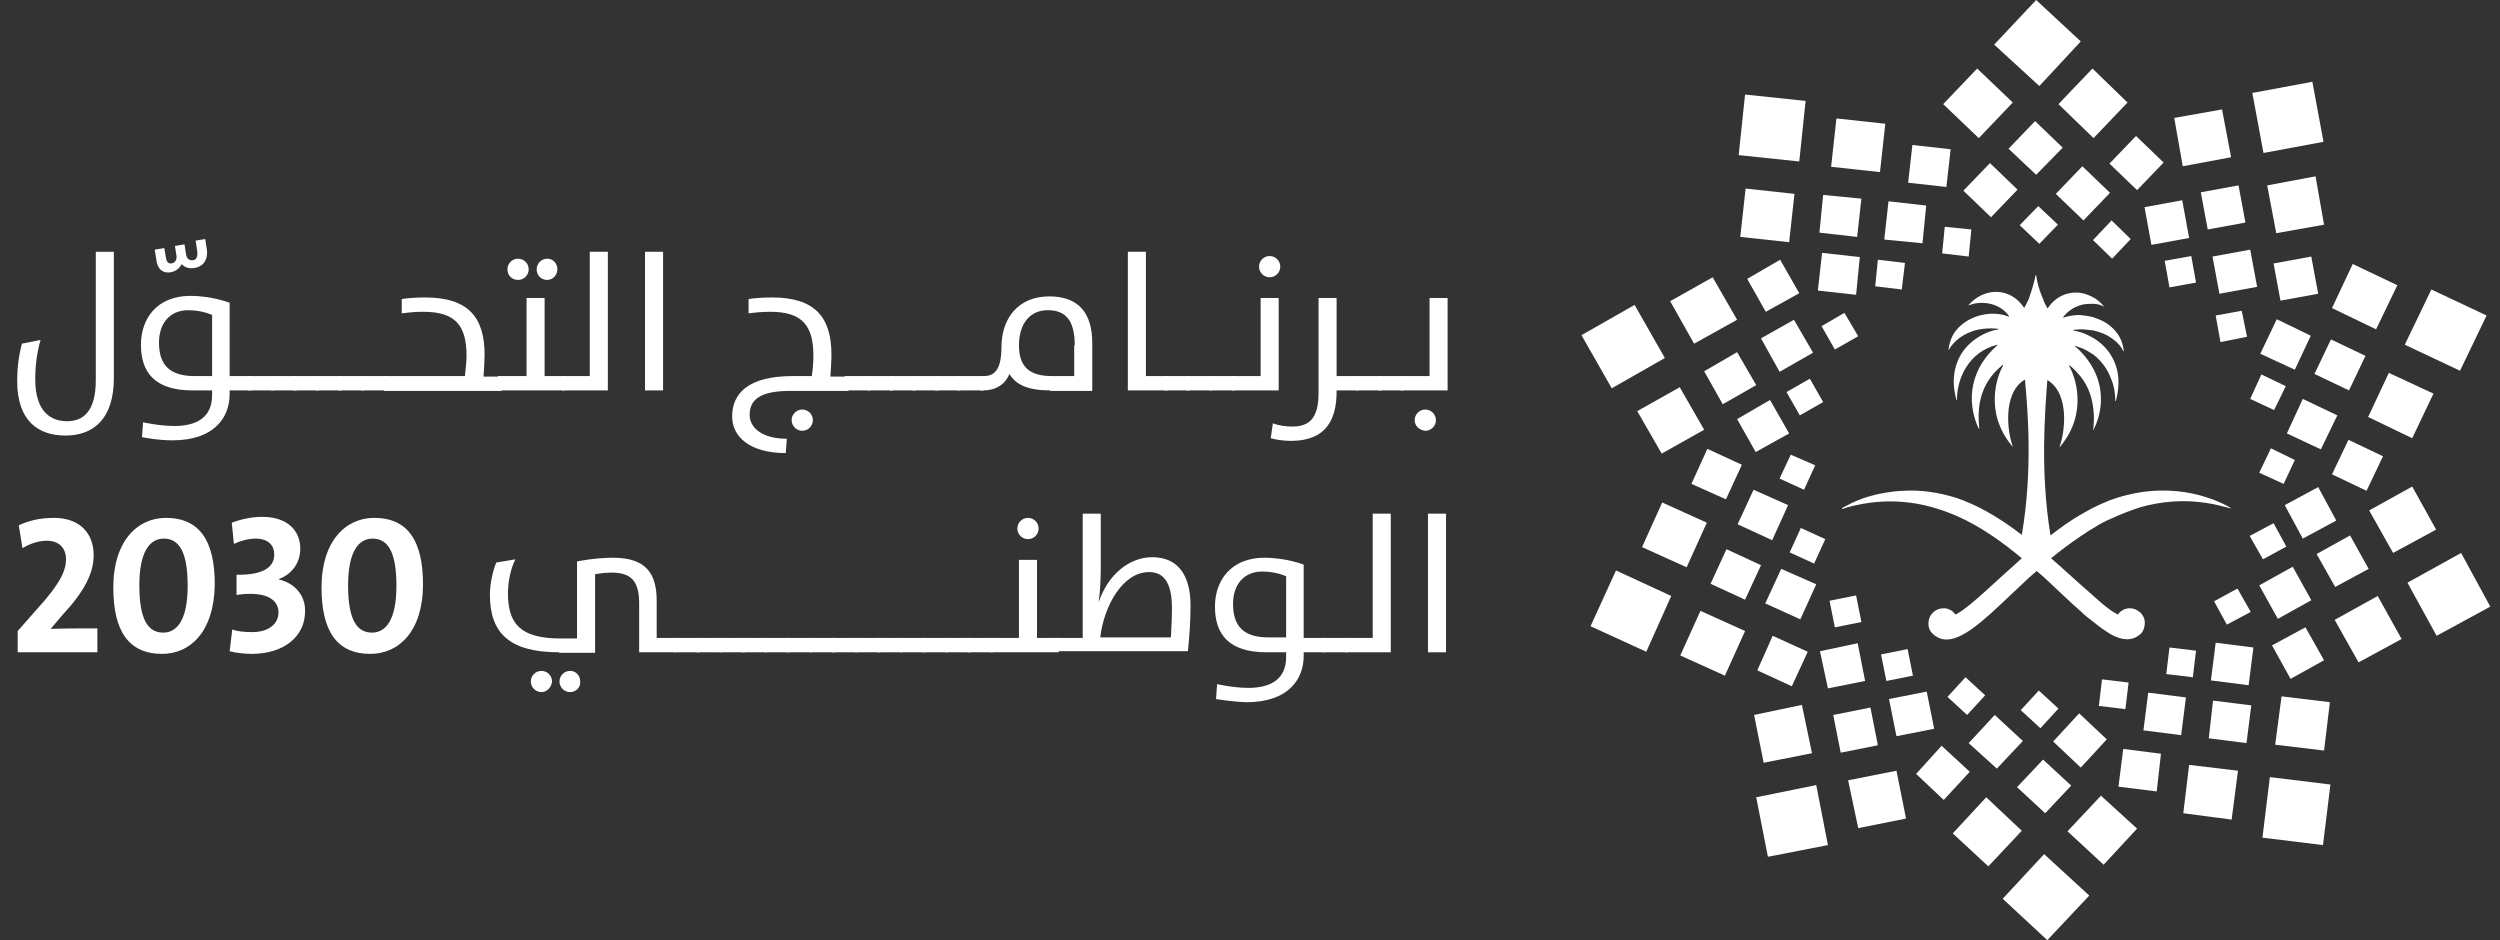 <svg width="117" height="44" viewBox="0 0 117 44" fill="none" xmlns="http://www.w3.org/2000/svg">
<rect x="0" y="0" width="117" height="44" fill="#333333" stroke="none"/>
<path fill-rule="evenodd" clip-rule="evenodd" d="M104.39 23.765C104.191 23.641 103.793 23.442 103.247 23.268C102.476 23.019 101.407 22.845 100.139 23.044C99.717 23.119 99.269 23.218 98.797 23.392C98.747 23.417 98.697 23.417 98.673 23.442C98.424 23.541 98.2 23.641 97.952 23.765C97.753 23.864 97.554 23.989 97.33 24.113C96.858 24.387 96.41 24.71 95.963 25.058C95.466 22.025 95.714 19.191 95.814 17.799C95.814 17.799 95.814 17.799 95.839 17.799C96.908 18.47 96.609 20.359 96.385 20.906C96.385 20.906 96.385 20.931 96.41 20.906C97.753 19.315 97.106 17.575 96.833 17.128C96.833 17.128 96.833 17.103 96.858 17.103C97.057 17.252 97.206 17.426 97.355 17.6C97.778 18.122 97.927 18.694 97.977 19.216C98.001 19.489 98.001 19.738 97.977 19.937C97.977 19.987 97.977 20.036 97.952 20.111C97.952 20.111 97.952 20.111 97.977 20.111C98.349 19.39 98.523 18.321 97.977 17.277C97.827 17.003 97.629 16.705 97.355 16.432C97.281 16.357 97.206 16.283 97.106 16.208V16.183C97.181 16.208 97.256 16.233 97.33 16.258C97.554 16.332 97.753 16.457 97.952 16.581C98.349 16.879 98.648 17.302 98.797 17.724C98.946 18.072 98.996 18.445 98.996 18.768H99.021C99.269 17.849 99.12 17.153 98.797 16.631C98.573 16.258 98.25 15.984 97.952 15.81C97.728 15.686 97.529 15.587 97.33 15.537C97.231 15.512 97.131 15.487 97.032 15.462C97.007 15.462 97.032 15.437 97.032 15.437C97.131 15.437 97.231 15.412 97.33 15.412C97.554 15.412 97.753 15.437 97.952 15.462C98.3 15.537 98.598 15.661 98.797 15.81C99.145 16.034 99.319 16.308 99.369 16.432H99.394C99.344 15.935 99.12 15.562 98.797 15.288C98.548 15.065 98.25 14.94 97.952 14.841C97.753 14.791 97.554 14.766 97.33 14.741C97.057 14.741 96.783 14.791 96.56 14.866C96.56 14.866 96.535 14.866 96.56 14.841C96.758 14.567 97.032 14.393 97.33 14.294C97.529 14.219 97.753 14.219 97.952 14.219C98.15 14.219 98.325 14.269 98.449 14.344C98.449 14.344 98.474 14.344 98.449 14.319C98.3 14.145 98.126 13.996 97.927 13.896C97.728 13.797 97.529 13.722 97.305 13.697C96.758 13.648 96.212 13.871 95.839 14.418H95.814C95.739 14.294 95.665 14.145 95.615 13.996C95.466 13.648 95.341 13.275 95.292 12.877H95.267C95.192 13.25 95.068 13.648 94.944 13.996C94.869 14.145 94.819 14.269 94.745 14.393H94.72C94.074 13.424 92.856 13.449 92.135 14.269V14.294C92.632 14.07 93.552 14.12 94.024 14.791C94.024 14.791 94.024 14.816 93.999 14.816C93.278 14.518 92.184 14.716 91.588 15.412C91.364 15.661 91.24 15.984 91.19 16.357C91.19 16.357 91.215 16.382 91.215 16.357C91.265 16.258 91.389 16.084 91.588 15.91C91.936 15.611 92.532 15.288 93.527 15.388C93.527 15.388 93.552 15.412 93.527 15.412C93.005 15.487 91.961 15.935 91.588 16.979C91.414 17.451 91.364 18.023 91.563 18.719H91.588C91.588 18.694 91.588 18.694 91.588 18.669C91.588 17.724 92.135 16.457 93.477 16.134C93.477 16.134 93.502 16.158 93.477 16.158C91.986 17.476 92.135 19.092 92.607 20.061H92.632C92.557 19.34 92.508 18.048 93.726 17.078C93.726 17.078 93.751 17.078 93.751 17.103C93.477 17.55 92.831 19.291 94.173 20.881H94.198C93.974 20.335 93.676 18.445 94.745 17.774H94.77C94.894 19.166 95.143 21.975 94.621 25.033C93.751 24.362 92.831 23.79 91.936 23.442C91.836 23.392 91.712 23.367 91.613 23.318C90.668 23.019 89.823 22.92 89.077 22.97C87.884 23.019 86.964 23.367 86.467 23.641C86.368 23.691 86.293 23.74 86.218 23.765C86.193 23.79 86.218 23.815 86.243 23.815C86.318 23.79 86.392 23.765 86.467 23.74C87.387 23.492 88.257 23.417 89.077 23.492C89.972 23.566 90.817 23.815 91.613 24.163C92.731 24.66 93.726 25.381 94.621 26.127C93.353 27.245 92.259 28.339 91.613 28.712C91.588 28.737 91.538 28.737 91.513 28.762C91.364 28.538 91.091 28.414 90.792 28.488C90.544 28.538 90.32 28.762 90.27 29.01C90.221 29.234 90.27 29.483 90.419 29.632C90.767 29.98 91.165 30.005 91.638 29.806C92.532 29.433 93.626 28.265 94.969 27.022C95.093 26.922 95.192 26.823 95.317 26.723C95.441 26.823 95.54 26.922 95.665 27.022C96.286 27.593 96.833 28.14 97.355 28.588C97.554 28.787 97.778 28.961 97.977 29.11C98.275 29.358 98.573 29.557 98.822 29.706C99.344 29.98 99.791 30.005 100.164 29.681C100.189 29.657 100.214 29.657 100.214 29.632C100.313 29.532 100.413 29.259 100.363 29.01C100.338 28.886 100.264 28.762 100.164 28.662C100.065 28.588 99.965 28.513 99.841 28.488C99.543 28.414 99.269 28.538 99.12 28.762C99.021 28.712 98.946 28.662 98.822 28.588C98.573 28.414 98.3 28.19 97.977 27.892C97.778 27.718 97.579 27.544 97.355 27.345C96.932 26.972 96.485 26.549 95.988 26.127C96.41 25.779 96.883 25.431 97.355 25.108C97.554 24.983 97.753 24.834 97.977 24.71C98.25 24.536 98.523 24.387 98.822 24.262C99.244 24.063 99.717 23.889 100.164 23.74C101.134 23.467 102.178 23.367 103.271 23.541C103.644 23.591 103.992 23.691 104.39 23.79C104.39 23.815 104.415 23.765 104.39 23.765Z" fill="white"/>
<path fill-rule="evenodd" clip-rule="evenodd" d="M92.532 3.207L94.198 4.798L92.607 6.464L90.941 4.873L92.532 3.207Z" fill="white"/>
<path fill-rule="evenodd" clip-rule="evenodd" d="M96.336 4.873L97.977 6.464L99.568 4.798L97.927 3.207L96.336 4.873Z" fill="white"/>
<path fill-rule="evenodd" clip-rule="evenodd" d="M93.999 6.961L95.292 8.179L96.535 6.911L95.242 5.668L93.999 6.961Z" fill="white"/>
<path fill-rule="evenodd" clip-rule="evenodd" d="M98.723 7.656L100.015 8.899L101.258 7.607L99.966 6.364L98.723 7.656Z" fill="white"/>
<path fill-rule="evenodd" clip-rule="evenodd" d="M91.886 8.924L93.178 10.167L94.421 8.875L93.129 7.632L91.886 8.924Z" fill="white"/>
<path fill-rule="evenodd" clip-rule="evenodd" d="M96.212 9.073L97.505 10.316L98.748 9.024L97.455 7.781L96.212 9.073Z" fill="white"/>
<path fill-rule="evenodd" clip-rule="evenodd" d="M94.522 10.54L95.441 11.41L96.311 10.515L95.391 9.645L94.522 10.54Z" fill="white"/>
<path fill-rule="evenodd" clip-rule="evenodd" d="M97.952 11.236L98.847 12.106L99.717 11.187L98.822 10.316L97.952 11.236Z" fill="white"/>
<path fill-rule="evenodd" clip-rule="evenodd" d="M105.409 4.35L105.931 7.159L108.74 6.637L108.218 3.828L105.409 4.35Z" fill="white"/>
<path fill-rule="evenodd" clip-rule="evenodd" d="M101.755 5.519L102.153 7.781L104.415 7.358L103.992 5.121L101.755 5.519Z" fill="white"/>
<path fill-rule="evenodd" clip-rule="evenodd" d="M106.105 8.676L106.528 10.913L108.765 10.516L108.368 8.253L106.105 8.676Z" fill="white"/>
<path fill-rule="evenodd" clip-rule="evenodd" d="M102.998 8.999L103.321 10.739L105.086 10.416L104.763 8.676L102.998 8.999Z" fill="white"/>
<path fill-rule="evenodd" clip-rule="evenodd" d="M106.403 12.33L106.726 14.07L108.491 13.747L108.168 12.007L106.403 12.33Z" fill="white"/>
<path fill-rule="evenodd" clip-rule="evenodd" d="M100.363 9.695L100.686 11.46L102.451 11.137L102.128 9.372L100.363 9.695Z" fill="white"/>
<path fill-rule="evenodd" clip-rule="evenodd" d="M103.545 12.007L103.868 13.747L105.633 13.424L105.31 11.684L103.545 12.007Z" fill="white"/>
<path fill-rule="evenodd" clip-rule="evenodd" d="M101.308 12.206L101.531 13.449L102.774 13.225L102.551 11.982L101.308 12.206Z" fill="white"/>
<path fill-rule="evenodd" clip-rule="evenodd" d="M103.694 14.766L103.918 16.009L105.161 15.761L104.912 14.543L103.694 14.766Z" fill="white"/>
<path fill-rule="evenodd" clip-rule="evenodd" d="M113.787 13.548L112.544 16.133L115.129 17.351L116.372 14.766L113.787 13.548Z" fill="white"/>
<path fill-rule="evenodd" clip-rule="evenodd" d="M110.107 12.355L109.138 14.418L111.201 15.413L112.195 13.349L110.107 12.355Z" fill="white"/>
<path fill-rule="evenodd" clip-rule="evenodd" d="M111.798 17.451L110.828 19.515L112.891 20.509L113.886 18.421L111.798 17.451Z" fill="white"/>
<path fill-rule="evenodd" clip-rule="evenodd" d="M109.088 15.885L108.317 17.501L109.933 18.271L110.704 16.655L109.088 15.885Z" fill="white"/>
<path fill-rule="evenodd" clip-rule="evenodd" d="M109.908 20.583L109.138 22.199L110.754 22.969L111.524 21.354L109.908 20.583Z" fill="white"/>
<path fill-rule="evenodd" clip-rule="evenodd" d="M106.553 14.94L105.782 16.556L107.398 17.302L108.144 15.711L106.553 14.94Z" fill="white"/>
<path fill-rule="evenodd" clip-rule="evenodd" d="M107.771 18.669L107.025 20.285L108.616 21.03L109.387 19.44L107.771 18.669Z" fill="white"/>
<path fill-rule="evenodd" clip-rule="evenodd" d="M105.832 17.525L105.31 18.669L106.428 19.191L106.975 18.072L105.832 17.525Z" fill="white"/>
<path fill-rule="evenodd" clip-rule="evenodd" d="M106.279 20.981L105.732 22.125L106.876 22.646L107.398 21.528L106.279 20.981Z" fill="white"/>
<path fill-rule="evenodd" clip-rule="evenodd" d="M115.179 25.878L112.668 27.27L114.035 29.756L116.546 28.389L115.179 25.878Z" fill="white"/>
<path fill-rule="evenodd" clip-rule="evenodd" d="M112.891 22.77L110.878 23.889L111.997 25.878L114.01 24.784L112.891 22.77Z" fill="white"/>
<path fill-rule="evenodd" clip-rule="evenodd" d="M111.276 27.892L109.263 29.01L110.381 30.999L112.395 29.905L111.276 27.892Z" fill="white"/>
<path fill-rule="evenodd" clip-rule="evenodd" d="M109.983 25.058L108.417 25.928L109.287 27.469L110.853 26.624L109.983 25.058Z" fill="white"/>
<path fill-rule="evenodd" clip-rule="evenodd" d="M107.895 29.358L106.329 30.204L107.199 31.77L108.765 30.9L107.895 29.358Z" fill="white"/>
<path fill-rule="evenodd" clip-rule="evenodd" d="M108.492 22.795L106.926 23.641L107.771 25.207L109.337 24.361L108.492 22.795Z" fill="white"/>
<path fill-rule="evenodd" clip-rule="evenodd" d="M107.299 26.524L105.732 27.395L106.602 28.961L108.169 28.09L107.299 26.524Z" fill="white"/>
<path fill-rule="evenodd" clip-rule="evenodd" d="M106.404 24.486L105.285 25.082L105.907 26.176L107 25.58L106.404 24.486Z" fill="white"/>
<path fill-rule="evenodd" clip-rule="evenodd" d="M104.713 27.544L103.619 28.14L104.216 29.234L105.334 28.637L104.713 27.544Z" fill="white"/>
<path fill-rule="evenodd" clip-rule="evenodd" d="M109.064 36.716L106.23 36.368L105.882 39.202L108.716 39.55L109.064 36.716Z" fill="white"/>
<path fill-rule="evenodd" clip-rule="evenodd" d="M109.039 32.863L106.777 32.59L106.479 34.852L108.766 35.125L109.039 32.863Z" fill="white"/>
<path fill-rule="evenodd" clip-rule="evenodd" d="M104.738 36.07L102.451 35.797L102.178 38.059L104.44 38.357L104.738 36.07Z" fill="white"/>
<path fill-rule="evenodd" clip-rule="evenodd" d="M105.36 33.012L103.57 32.789L103.371 34.553L105.136 34.777L105.36 33.012Z" fill="white"/>
<path fill-rule="evenodd" clip-rule="evenodd" d="M101.133 35.275L99.368 35.051L99.144 36.816L100.934 37.039L101.133 35.275Z" fill="white"/>
<path fill-rule="evenodd" clip-rule="evenodd" d="M105.459 30.303L103.694 30.079L103.471 31.844L105.236 32.068L105.459 30.303Z" fill="white"/>
<path fill-rule="evenodd" clip-rule="evenodd" d="M102.302 32.64L100.537 32.416L100.313 34.181L102.078 34.405L102.302 32.64Z" fill="white"/>
<path fill-rule="evenodd" clip-rule="evenodd" d="M102.774 30.452L101.531 30.303L101.382 31.546L102.625 31.695L102.774 30.452Z" fill="white"/>
<path fill-rule="evenodd" clip-rule="evenodd" d="M99.618 31.944L98.375 31.794L98.226 33.037L99.469 33.187L99.618 31.944Z" fill="white"/>
<path fill-rule="evenodd" clip-rule="evenodd" d="M97.778 41.912L95.665 39.973L93.726 42.061L95.814 44L97.778 41.912Z" fill="white"/>
<path fill-rule="evenodd" clip-rule="evenodd" d="M97.38 1.939L95.292 0L93.328 2.088L95.441 4.027L97.38 1.939Z" fill="white"/>
<path fill-rule="evenodd" clip-rule="evenodd" d="M100.015 38.779L98.325 37.238L96.759 38.904L98.449 40.47L100.015 38.779Z" fill="white"/>
<path fill-rule="evenodd" clip-rule="evenodd" d="M94.62 38.879L92.955 37.313L91.389 39.003L93.054 40.545L94.62 38.879Z" fill="white"/>
<path fill-rule="evenodd" clip-rule="evenodd" d="M96.932 36.766L95.615 35.548L94.397 36.84L95.714 38.059L96.932 36.766Z" fill="white"/>
<path fill-rule="evenodd" clip-rule="evenodd" d="M92.185 36.12L90.867 34.902L89.674 36.219L90.966 37.437L92.185 36.12Z" fill="white"/>
<path fill-rule="evenodd" clip-rule="evenodd" d="M98.598 34.603L97.305 33.385L96.087 34.703L97.38 35.921L98.598 34.603Z" fill="white"/>
<path fill-rule="evenodd" clip-rule="evenodd" d="M94.67 34.678L93.353 33.46L92.135 34.778L93.452 35.971L94.67 34.678Z" fill="white"/>
<path fill-rule="evenodd" clip-rule="evenodd" d="M96.336 33.162L95.416 32.316L94.571 33.236L95.491 34.081L96.336 33.162Z" fill="white"/>
<path fill-rule="evenodd" clip-rule="evenodd" d="M92.906 32.54L91.986 31.695L91.141 32.615L92.06 33.46L92.906 32.54Z" fill="white"/>
<path fill-rule="evenodd" clip-rule="evenodd" d="M85.547 39.55L85 36.741L82.191 37.313L82.738 40.097L85.547 39.55Z" fill="white"/>
<path fill-rule="evenodd" clip-rule="evenodd" d="M89.202 38.308L88.754 36.07L86.492 36.518L86.965 38.755L89.202 38.308Z" fill="white"/>
<path fill-rule="evenodd" clip-rule="evenodd" d="M84.801 35.25L84.329 32.988L82.092 33.46L82.539 35.697L84.801 35.25Z" fill="white"/>
<path fill-rule="evenodd" clip-rule="evenodd" d="M87.884 34.877L87.536 33.112L85.796 33.46L86.144 35.225L87.884 34.877Z" fill="white"/>
<path fill-rule="evenodd" clip-rule="evenodd" d="M90.519 34.106L90.171 32.366L88.406 32.714L88.754 34.454L90.519 34.106Z" fill="white"/>
<path fill-rule="evenodd" clip-rule="evenodd" d="M87.287 31.869L86.939 30.104L85.174 30.477L85.547 32.217L87.287 31.869Z" fill="white"/>
<path fill-rule="evenodd" clip-rule="evenodd" d="M89.525 31.62L89.276 30.377L88.033 30.626L88.282 31.869L89.525 31.62Z" fill="white"/>
<path fill-rule="evenodd" clip-rule="evenodd" d="M87.114 29.11L86.865 27.867L85.622 28.115L85.871 29.358L87.114 29.11Z" fill="white"/>
<path fill-rule="evenodd" clip-rule="evenodd" d="M77.046 30.502L78.214 27.892L75.629 26.698L74.436 29.308L77.046 30.502Z" fill="white"/>
<path fill-rule="evenodd" clip-rule="evenodd" d="M80.725 31.621L81.669 29.532L79.581 28.588L78.637 30.676L80.725 31.621Z" fill="white"/>
<path fill-rule="evenodd" clip-rule="evenodd" d="M78.935 26.549L79.879 24.461L77.791 23.517L76.847 25.605L78.935 26.549Z" fill="white"/>
<path fill-rule="evenodd" clip-rule="evenodd" d="M81.669 28.066L82.415 26.45L80.799 25.704L80.054 27.32L81.669 28.066Z" fill="white"/>
<path fill-rule="evenodd" clip-rule="evenodd" d="M83.857 32.117L84.603 30.502L82.962 29.756L82.241 31.372L83.857 32.117Z" fill="white"/>
<path fill-rule="evenodd" clip-rule="evenodd" d="M80.774 23.367L81.52 21.752L79.904 21.006L79.158 22.646L80.774 23.367Z" fill="white"/>
<path fill-rule="evenodd" clip-rule="evenodd" d="M84.255 28.985L85.001 27.344L83.36 26.623L82.614 28.239L84.255 28.985Z" fill="white"/>
<path fill-rule="evenodd" clip-rule="evenodd" d="M82.937 25.282L83.683 23.641L82.067 22.92L81.321 24.536L82.937 25.282Z" fill="white"/>
<path fill-rule="evenodd" clip-rule="evenodd" d="M84.901 26.375L85.423 25.232L84.28 24.709L83.758 25.853L84.901 26.375Z" fill="white"/>
<path fill-rule="evenodd" clip-rule="evenodd" d="M84.429 22.92L84.951 21.776L83.807 21.279L83.285 22.398L84.429 22.92Z" fill="white"/>
<path fill-rule="evenodd" clip-rule="evenodd" d="M75.43 18.172L77.915 16.755L76.499 14.269L74.013 15.686L75.43 18.172Z" fill="white"/>
<path fill-rule="evenodd" clip-rule="evenodd" d="M77.767 21.229L79.755 20.111L78.612 18.122L76.623 19.241L77.767 21.229Z" fill="white"/>
<path fill-rule="evenodd" clip-rule="evenodd" d="M79.283 16.084L81.296 14.965L80.153 12.977L78.164 14.095L79.283 16.084Z" fill="white"/>
<path fill-rule="evenodd" clip-rule="evenodd" d="M80.625 18.918L82.191 18.023L81.296 16.481L79.755 17.376L80.625 18.918Z" fill="white"/>
<path fill-rule="evenodd" clip-rule="evenodd" d="M82.639 14.592L84.205 13.722L83.31 12.156L81.769 13.051L82.639 14.592Z" fill="white"/>
<path fill-rule="evenodd" clip-rule="evenodd" d="M82.166 21.155L83.732 20.285L82.837 18.719L81.296 19.614L82.166 21.155Z" fill="white"/>
<path fill-rule="evenodd" clip-rule="evenodd" d="M83.285 17.401L84.851 16.506L83.956 14.965L82.415 15.835L83.285 17.401Z" fill="white"/>
<path fill-rule="evenodd" clip-rule="evenodd" d="M84.23 19.439L85.324 18.818L84.702 17.724L83.608 18.346L84.23 19.439Z" fill="white"/>
<path fill-rule="evenodd" clip-rule="evenodd" d="M85.871 16.357L86.964 15.735L86.318 14.642L85.249 15.263L85.871 16.357Z" fill="white"/>
<path fill-rule="evenodd" clip-rule="evenodd" d="M81.371 7.259L84.205 7.557L84.503 4.723L81.669 4.425L81.371 7.259Z" fill="white"/>
<path fill-rule="evenodd" clip-rule="evenodd" d="M81.445 11.087L83.732 11.335L83.981 9.073L81.694 8.825L81.445 11.087Z" fill="white"/>
<path fill-rule="evenodd" clip-rule="evenodd" d="M85.696 7.806L87.983 8.054L88.232 5.792L85.945 5.543L85.696 7.806Z" fill="white"/>
<path fill-rule="evenodd" clip-rule="evenodd" d="M85.149 10.888L86.914 11.087L87.113 9.297L85.323 9.123L85.149 10.888Z" fill="white"/>
<path fill-rule="evenodd" clip-rule="evenodd" d="M89.301 8.551L91.091 8.75L91.29 6.985L89.5 6.786L89.301 8.551Z" fill="white"/>
<path fill-rule="evenodd" clip-rule="evenodd" d="M85.075 13.598L86.865 13.797L87.039 12.032L85.274 11.833L85.075 13.598Z" fill="white"/>
<path fill-rule="evenodd" clip-rule="evenodd" d="M88.183 11.211L89.972 11.385L90.147 9.62L88.382 9.421L88.183 11.211Z" fill="white"/>
<path fill-rule="evenodd" clip-rule="evenodd" d="M87.76 13.399L89.003 13.548L89.152 12.305L87.884 12.156L87.76 13.399Z" fill="white"/>
<path fill-rule="evenodd" clip-rule="evenodd" d="M90.892 11.858L92.135 12.007L92.259 10.739L91.016 10.615L90.892 11.858Z" fill="white"/>
<path d="M4.483 11.783H5.328V17.7C5.328 19.589 4.383 20.384 3.066 20.384C1.798 20.384 0.804 19.713 0.804 17.824C0.804 17.227 0.878 16.631 1.027 16.084L1.897 15.91C1.723 16.506 1.649 17.153 1.649 17.749C1.649 19.315 2.42 19.713 3.14 19.713C3.886 19.713 4.483 19.266 4.483 17.799V11.783Z" fill="white"/>
<path d="M7.864 12.753C7.59 12.753 7.366 12.579 7.317 12.156L7.242 11.684L7.69 11.609L7.764 12.057C7.789 12.231 7.864 12.33 7.988 12.33C8.162 12.33 8.286 12.181 8.261 11.982L8.187 11.51L8.634 11.435L8.709 11.907C8.734 12.081 8.833 12.181 8.982 12.181C9.206 12.181 9.256 12.007 9.231 11.758L9.156 11.261L9.604 11.187L9.678 11.659C9.753 12.156 9.504 12.554 8.933 12.554C8.783 12.554 8.585 12.479 8.51 12.355C8.361 12.628 8.112 12.753 7.864 12.753Z" fill="white"/>
<path d="M6.645 20.459L6.695 19.763C6.695 19.763 7.466 19.937 8.162 19.937C9.156 19.937 9.927 19.564 9.927 18.495V18.271H9.007C7.242 18.271 6.596 17.426 6.596 16.134C6.596 14.916 7.341 13.847 8.908 13.847C9.927 13.847 10.747 14.17 10.747 14.17V17.6H11.766V18.271H10.747V18.446C10.747 19.515 10.051 20.608 8.062 20.608C7.366 20.608 6.645 20.459 6.645 20.459ZM9.927 14.742C9.927 14.742 9.479 14.518 8.808 14.518C7.963 14.518 7.441 15.114 7.441 16.034C7.441 17.078 7.938 17.6 9.106 17.6H9.927V14.742Z" fill="white"/>
<path d="M11.617 17.6H12.81V18.271H11.617V17.6Z" fill="white"/>
<path d="M12.687 17.6H13.88V18.271H12.687V17.6Z" fill="white"/>
<path d="M13.73 17.6H14.924V18.271H13.73V17.6Z" fill="white"/>
<path d="M14.799 17.6H15.992V18.271H14.799V17.6Z" fill="white"/>
<path d="M15.844 17.6H17.037V18.271H15.844V17.6Z" fill="white"/>
<path d="M16.912 17.6H18.105V18.271H16.912V17.6Z" fill="white"/>
<path d="M17.956 17.6H21.759C21.784 17.277 21.834 16.954 21.834 16.655C21.834 15.263 21.337 14.592 19.82 14.592C19.448 14.592 19.149 14.617 18.801 14.667V13.995C19.1 13.946 19.497 13.921 19.895 13.921C21.909 13.921 22.679 14.841 22.679 16.606C22.679 16.879 22.654 17.227 22.63 17.625H23.475V18.296H17.981V17.6H17.956Z" fill="white"/>
<path d="M23.301 17.6H24.643V13.946H25.488V17.6H26.433V18.271H23.301V17.6ZM23.748 12.604C23.748 12.33 23.972 12.106 24.245 12.106C24.519 12.106 24.743 12.33 24.743 12.604C24.743 12.877 24.519 13.101 24.245 13.101C23.972 13.101 23.748 12.902 23.748 12.604ZM25.116 12.604C25.116 12.33 25.339 12.106 25.613 12.106C25.886 12.106 26.085 12.33 26.085 12.604C26.085 12.877 25.861 13.101 25.613 13.101C25.339 13.101 25.116 12.902 25.116 12.604Z" fill="white"/>
<path d="M26.309 17.6H27.601V11.783H28.447V18.271H26.309V17.6Z" fill="white"/>
<path d="M30.186 11.783H31.032V18.271H30.186V11.783Z" fill="white"/>
<path d="M35.084 19.415C35.084 20.011 35.656 20.533 36.824 20.533L36.774 21.204C35.084 21.204 34.264 20.434 34.264 19.489C34.264 18.42 35.009 17.6 37.098 17.6H37.992C38.042 17.277 38.067 16.954 38.067 16.655C38.067 15.263 37.57 14.592 36.053 14.592C35.706 14.592 35.382 14.617 35.034 14.667V13.995C35.358 13.946 35.73 13.921 36.128 13.921C38.142 13.921 38.912 14.841 38.912 16.606C38.912 16.879 38.887 17.227 38.862 17.625H39.708V18.296H37.073C35.482 18.271 35.084 18.768 35.084 19.415ZM37.048 19.663C37.048 19.39 37.272 19.166 37.545 19.166C37.819 19.166 38.042 19.39 38.042 19.663C38.042 19.937 37.819 20.16 37.545 20.16C37.272 20.16 37.048 19.937 37.048 19.663Z" fill="white"/>
<path d="M39.534 17.6H40.727V18.271H39.534V17.6Z" fill="white"/>
<path d="M40.602 17.6H41.796V18.271H40.602V17.6Z" fill="white"/>
<path d="M41.647 17.6H42.84V18.271H41.647V17.6Z" fill="white"/>
<path d="M42.716 17.6H43.909V18.271H42.716V17.6Z" fill="white"/>
<path d="M43.76 17.6H44.953V18.271H43.76V17.6Z" fill="white"/>
<path d="M44.829 17.6H46.022V18.271H44.829V17.6Z" fill="white"/>
<path d="M49.154 18.271C48.086 18.271 47.539 17.998 47.24 17.5C47.041 17.998 46.594 18.271 46.022 18.271H45.873V17.6H46.047C46.519 17.6 46.867 17.326 46.867 16.258C46.867 14.915 47.638 13.871 49.105 13.871C50.472 13.871 51.118 14.642 51.118 16.059V18.296H49.154V18.271ZM50.298 16.158C50.298 14.965 49.85 14.517 49.03 14.517C48.21 14.517 47.688 15.139 47.688 16.158C47.688 17.128 48.135 17.6 49.229 17.6H50.273V16.158H50.298Z" fill="white"/>
<path d="M52.783 11.783H53.628V17.6H54.648V18.271H52.783V11.783Z" fill="white"/>
<path d="M54.499 17.6H55.692V18.271H54.499V17.6Z" fill="white"/>
<path d="M55.543 17.6H56.736V18.271H55.543V17.6Z" fill="white"/>
<path d="M56.611 17.6H57.805V18.271H56.611V17.6Z" fill="white"/>
<path d="M57.655 17.6H58.998V13.946H59.843V18.271H57.655V17.6ZM58.923 12.479C58.923 12.206 59.147 11.982 59.42 11.982C59.694 11.982 59.917 12.206 59.917 12.479C59.917 12.753 59.694 12.976 59.42 12.976C59.147 12.976 58.923 12.753 58.923 12.479Z" fill="white"/>
<path d="M59.471 20.509L59.57 19.812C59.844 19.912 60.142 19.962 60.49 19.962C61.261 19.962 61.708 19.589 61.708 18.395V13.946H62.553V17.6H63.572V18.271H62.553V18.321C62.553 19.614 62.081 20.633 60.415 20.633C60.092 20.633 59.744 20.583 59.471 20.509Z" fill="white"/>
<path d="M63.448 17.6H64.641V18.271H63.448V17.6Z" fill="white"/>
<path d="M64.492 17.6H65.685V18.271H64.492V17.6Z" fill="white"/>
<path d="M65.561 17.6H66.903V13.946H67.748V18.271H65.561V17.6ZM66.207 19.663C66.207 19.39 66.431 19.166 66.704 19.166C66.978 19.166 67.201 19.39 67.201 19.663C67.201 19.937 66.978 20.16 66.704 20.16C66.431 20.136 66.207 19.937 66.207 19.663Z" fill="white"/>
<path d="M0.828 30.527V29.532L1.748 28.488C2.842 27.295 3.09 26.674 3.09 26.176C3.09 25.679 2.792 25.306 2.195 25.306C1.798 25.306 1.375 25.455 1.052 25.654L0.878 24.585C1.3 24.387 1.822 24.237 2.519 24.237C3.786 24.237 4.383 25.008 4.383 25.977C4.383 26.798 3.985 27.643 2.916 28.787L2.369 29.433C3.016 29.408 3.737 29.408 4.557 29.408V30.527H0.828Z" fill="white"/>
<path d="M7.59 30.601C5.999 30.601 5.303 29.507 5.303 27.494C5.303 25.306 6.446 24.237 7.764 24.237C9.355 24.237 10.051 25.331 10.051 27.345C10.026 29.557 8.907 30.601 7.59 30.601ZM7.664 25.207C7.018 25.207 6.521 25.803 6.521 27.394C6.521 28.936 6.894 29.607 7.639 29.607C8.286 29.607 8.783 29.01 8.783 27.419C8.783 25.878 8.41 25.207 7.664 25.207Z" fill="white"/>
<path d="M11.791 30.601C11.418 30.601 11.021 30.551 10.747 30.477L10.871 29.458C11.12 29.557 11.443 29.582 11.816 29.582C12.587 29.582 13.034 29.184 13.034 28.662C13.034 28.165 12.636 27.792 11.717 27.792C11.443 27.792 11.244 27.817 11.07 27.842V26.897C12.388 26.922 12.835 26.499 12.835 25.953C12.835 25.53 12.562 25.207 11.965 25.207C11.617 25.207 11.269 25.306 10.946 25.455L10.847 24.461C11.244 24.312 11.766 24.188 12.264 24.188C13.457 24.188 14.053 24.834 14.053 25.679C14.053 26.35 13.655 26.872 13.059 27.096V27.121C13.805 27.295 14.277 27.867 14.277 28.563C14.302 29.806 13.258 30.601 11.791 30.601Z" fill="white"/>
<path d="M17.335 30.601C15.744 30.601 15.048 29.507 15.048 27.494C15.048 25.306 16.191 24.237 17.509 24.237C19.1 24.237 19.796 25.331 19.796 27.345C19.796 29.557 18.652 30.601 17.335 30.601ZM17.434 25.207C16.788 25.207 16.291 25.803 16.291 27.394C16.291 28.936 16.664 29.607 17.409 29.607C18.056 29.607 18.553 29.01 18.553 27.419C18.553 25.878 18.18 25.207 17.434 25.207Z" fill="white"/>
<path d="M26.159 30.527C23.823 30.527 22.928 29.607 22.928 27.842C22.928 27.295 23.077 26.674 23.226 26.326L24.121 26.177C23.897 26.599 23.773 27.246 23.773 27.768C23.773 29.16 24.32 29.881 26.234 29.881H27.005V26.276C27.005 26.276 27.825 26.102 28.695 26.102C30.236 26.102 30.733 26.848 30.733 28.116V29.856H31.653V30.527H29.913V28.24C29.913 27.196 29.54 26.798 28.62 26.798C28.247 26.798 27.85 26.873 27.85 26.873V30.552H26.159V30.527ZM25.339 32.391C25.066 32.391 24.842 32.168 24.842 31.894C24.842 31.621 25.066 31.397 25.339 31.397C25.613 31.397 25.836 31.621 25.836 31.894C25.811 32.168 25.588 32.391 25.339 32.391ZM26.681 32.391C26.408 32.391 26.184 32.168 26.184 31.894C26.184 31.621 26.408 31.397 26.681 31.397C26.955 31.397 27.154 31.621 27.154 31.894C27.179 32.168 26.955 32.391 26.681 32.391Z" fill="white"/>
<path d="M31.554 29.855H32.747V30.527H31.554V29.855Z" fill="white"/>
<path d="M32.598 29.855H33.791V30.527H32.598V29.855Z" fill="white"/>
<path d="M33.667 29.855H34.86V30.527H33.667V29.855Z" fill="white"/>
<path d="M34.711 29.855H35.904V30.527H34.711V29.855Z" fill="white"/>
<path d="M35.78 29.855H36.974V30.527H35.78V29.855Z" fill="white"/>
<path d="M36.824 29.855H38.017V30.527H36.824V29.855Z" fill="white"/>
<path d="M37.893 29.855H39.086V30.527H37.893V29.855Z" fill="white"/>
<path d="M38.938 29.855H40.131V30.527H38.938V29.855Z" fill="white"/>
<path d="M40.006 29.855H41.199V30.527H40.006V29.855Z" fill="white"/>
<path d="M41.05 29.855H42.243V30.527H41.05V29.855Z" fill="white"/>
<path d="M42.119 29.855H43.312V30.527H42.119V29.855Z" fill="white"/>
<path d="M43.163 29.855H44.356V30.527H43.163V29.855Z" fill="white"/>
<path d="M44.232 29.855H45.426V30.527H44.232V29.855Z" fill="white"/>
<path d="M45.276 29.855H46.47V30.527H45.276V29.855Z" fill="white"/>
<path d="M46.345 29.855H47.687V26.201H48.532V29.855H49.551V30.527H46.345V29.855ZM47.612 24.735C47.612 24.461 47.836 24.237 48.11 24.237C48.383 24.237 48.607 24.461 48.607 24.735C48.607 25.008 48.383 25.232 48.11 25.232C47.836 25.232 47.612 25.008 47.612 24.735Z" fill="white"/>
<path d="M49.403 29.855H50.671V24.039H51.516V26.549C51.516 27.047 51.491 27.693 51.416 28.19C51.864 26.848 52.883 26.077 53.927 26.077C55.145 26.077 55.717 26.947 55.717 28.339C55.717 29.06 55.667 29.781 55.593 30.477H49.378V29.855H49.403ZM54.797 29.855C54.822 29.408 54.847 28.911 54.847 28.463C54.847 27.444 54.573 26.773 53.778 26.773C52.535 26.773 51.665 28.364 51.491 29.831H54.797V29.855Z" fill="white"/>
<path d="M56.91 32.715L56.96 32.018C56.96 32.018 57.73 32.193 58.426 32.193C59.421 32.193 60.191 31.82 60.191 30.751V30.527H59.272C57.507 30.527 56.86 29.682 56.86 28.389C56.86 27.171 57.606 26.102 59.172 26.102C60.191 26.102 61.012 26.425 61.012 26.425V29.856H62.031V30.527H61.012V30.701C61.012 31.77 60.316 32.864 58.327 32.864C57.631 32.839 56.91 32.715 56.91 32.715ZM60.191 26.972C60.191 26.972 59.744 26.748 59.073 26.748C58.228 26.748 57.706 27.345 57.706 28.265C57.706 29.309 58.203 29.831 59.371 29.831H60.191V26.972Z" fill="white"/>
<path d="M61.882 29.855H63.075V30.527H61.882V29.855Z" fill="white"/>
<path d="M62.95 29.855H64.243V24.039H65.088V30.527H62.95V29.855Z" fill="white"/>
<path d="M66.829 24.039H67.674V30.527H66.829V24.039Z" fill="white"/>
</svg>
